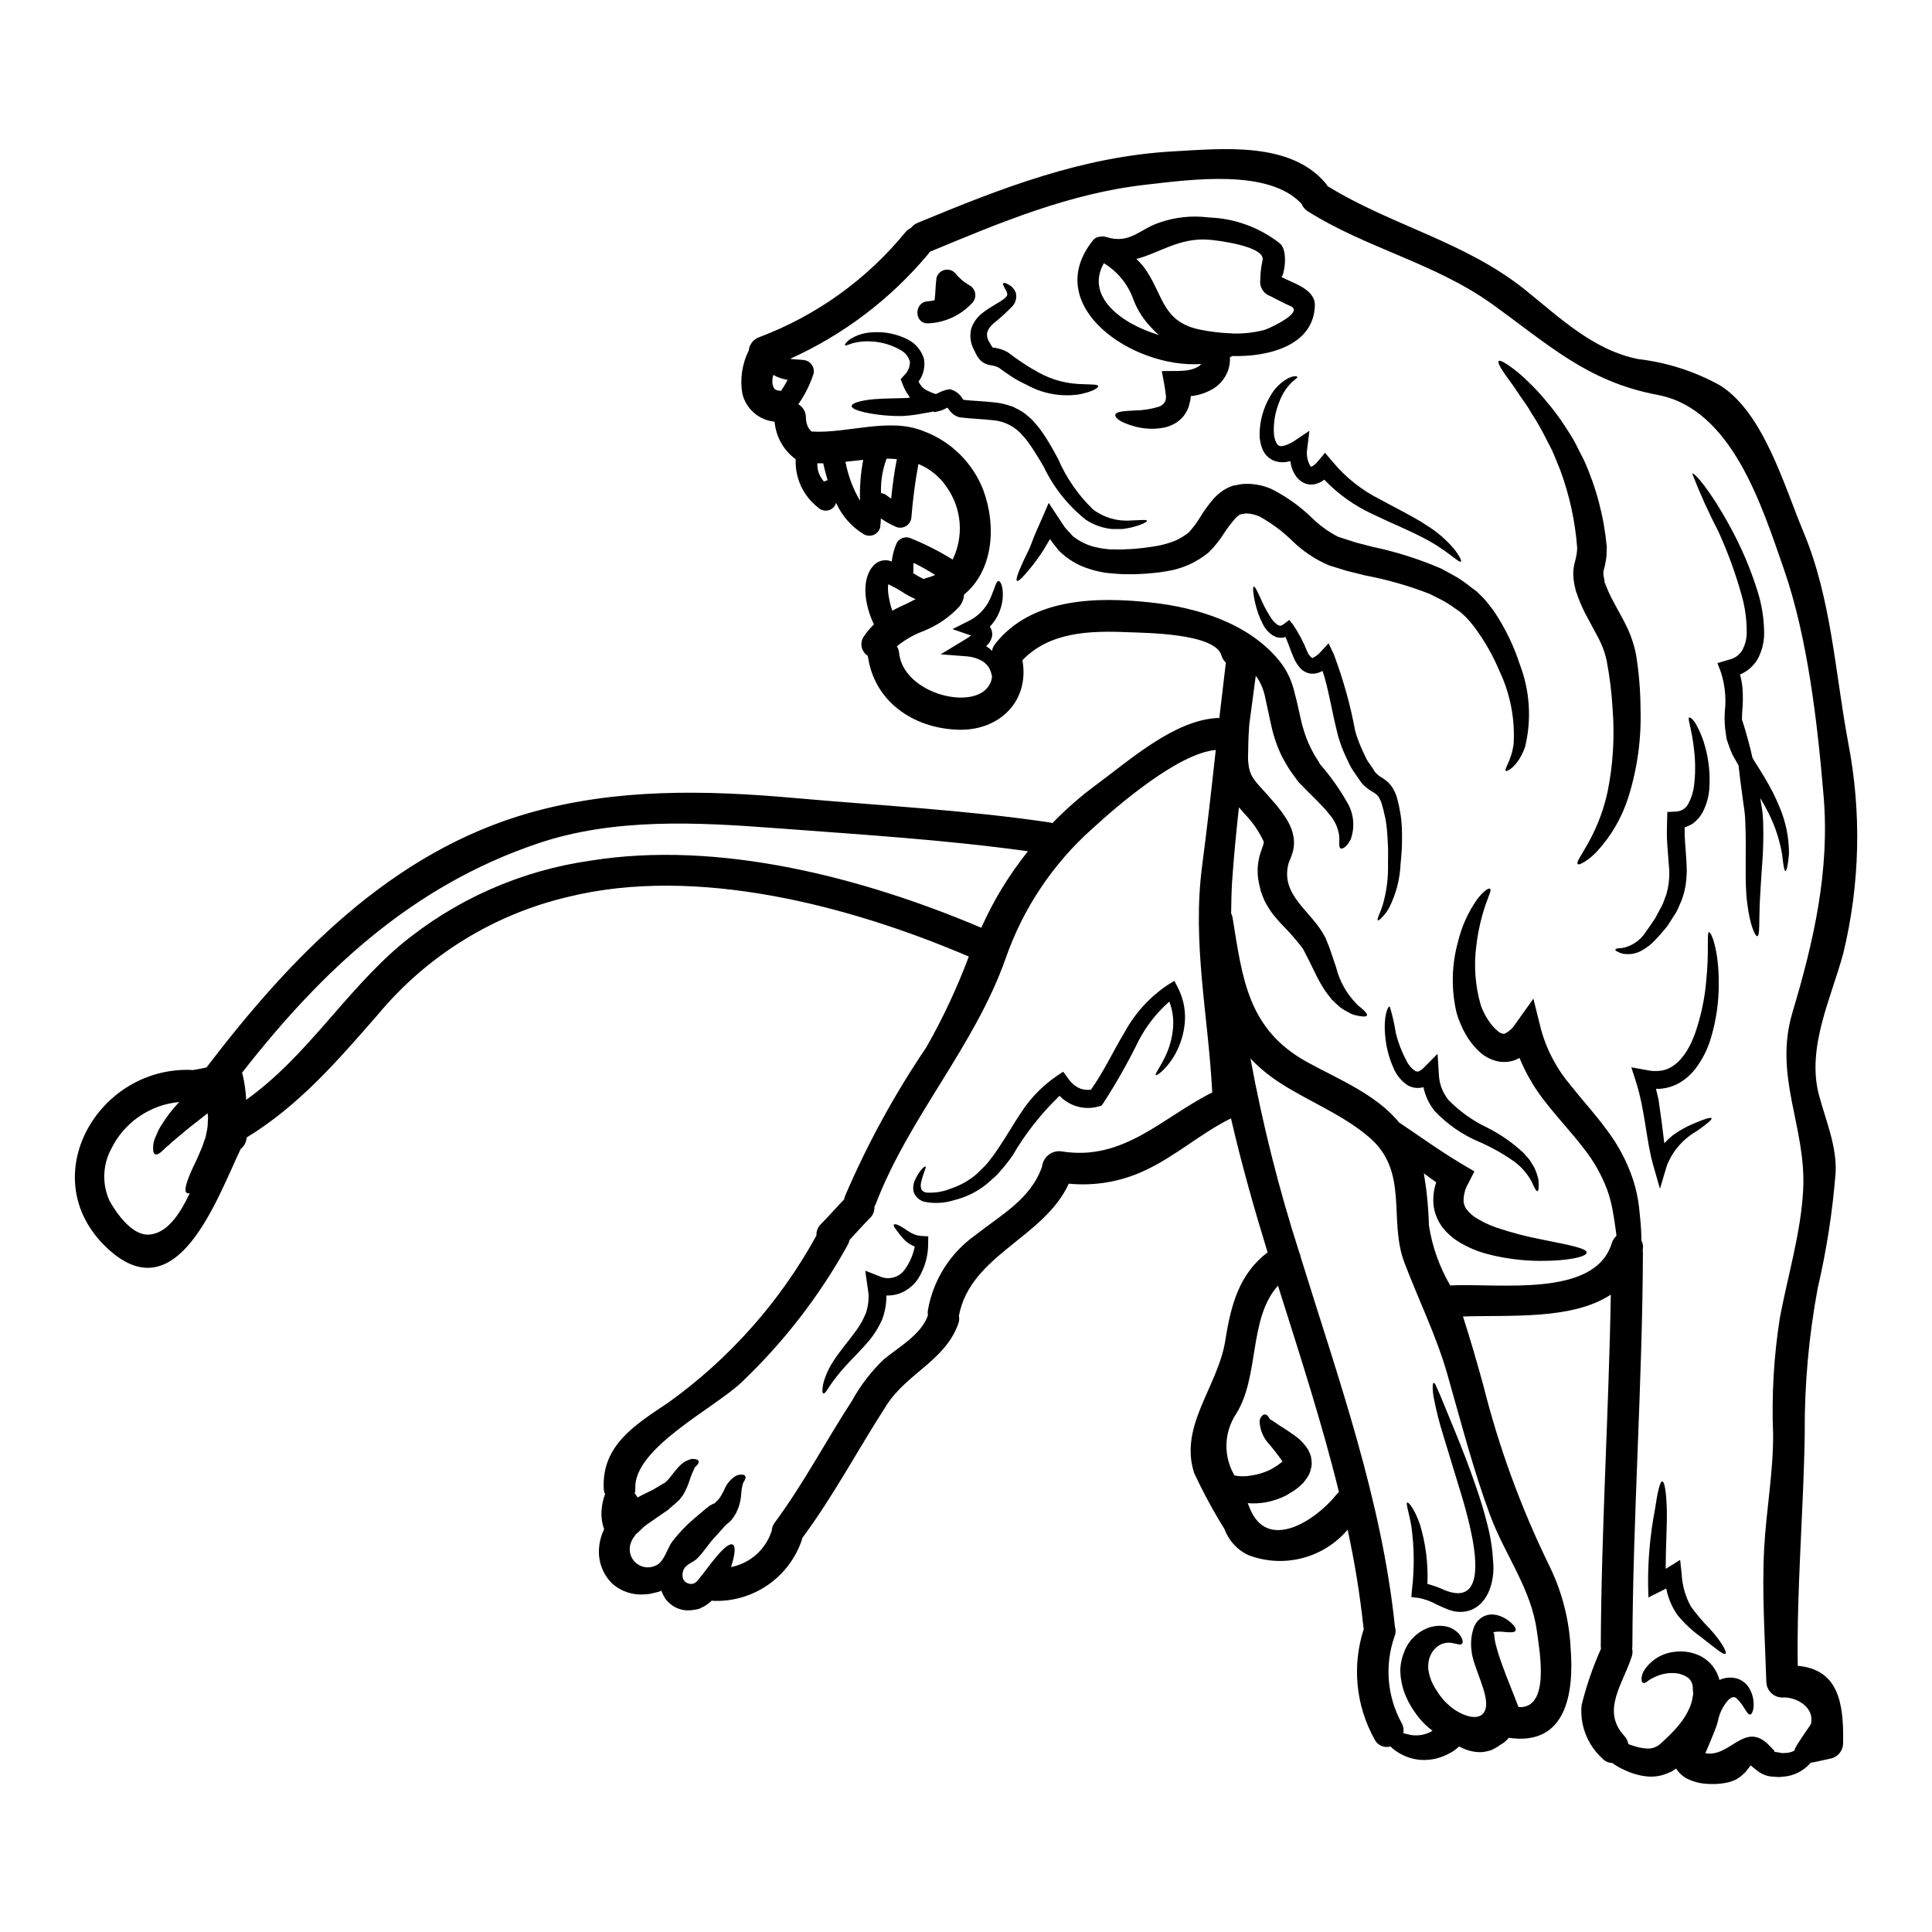 <?xml version="1.0" encoding="UTF-8"?>
<!-- Uploaded to: ICON Repo, www.iconrepo.com, Generator: ICON Repo Mixer Tools -->
<svg fill="#000000" width="800px" height="800px" version="1.1" viewBox="144 144 512 512" xmlns="http://www.w3.org/2000/svg">
 <g>
  <path d="m633.76 340.65c3.617 18.551 3.18 37.668-1.285 56.035-3.242 11.992-9.789 24.996-6.402 37.637 1.789 6.629 4.723 13.449 4.387 20.441-0.816 10.309-2.402 20.547-4.75 30.621-2.379 12.762-3.527 25.719-3.441 38.699-0.309 20.609-2.152 40.742-1.848 61.379 10.539 0.953 12.25 9.367 12.023 20.5l0.004-0.004c0 1.883-1.262 3.535-3.078 4.027-1.508 0.336-3.047 0.668-4.586 1.004-0.293 0.066-0.594 0.105-0.895 0.113-1.871 2.227-4.574 3.582-7.477 3.75l-0.898 0.082-0.586-0.027-1.18-0.082-0.613-0.059-0.141-0.027-0.309-0.055h-0.082l-0.168-0.055-0.641-0.195-0.004-0.004c-0.723-0.27-1.398-0.637-2.016-1.09-0.789-0.613-1.398-1.145-1.848-1.48-0.023 0.023-0.043 0.051-0.055 0.082l-0.98 1.258-0.336 0.418c-0.137 0.141-0.422 0.422-0.641 0.613-0.359 0.352-0.754 0.66-1.18 0.926l-0.336 0.223-0.082 0.055-0.367 0.195-0.082 0.055-0.395 0.168v0.004c-0.438 0.176-0.887 0.324-1.34 0.445-0.746 0.18-1.504 0.312-2.266 0.395-1.441 0.141-2.894 0.133-4.332-0.027-1.309-0.145-2.59-0.484-3.801-1.008-1.457-0.602-2.691-1.637-3.543-2.965-0.395 0.223-0.75 0.504-1.117 0.723v0.004c-0.766 0.371-1.555 0.688-2.363 0.953-1.562 0.449-3.199 0.562-4.809 0.332-1.348-0.184-2.668-0.523-3.938-1.008-0.504-0.191-0.98-0.418-1.426-0.613-0.59-0.281-1.148-0.531-1.68-0.84-0.547-0.305-1.074-0.652-1.574-1.035-1.062-0.02-2.07-0.496-2.754-1.312-3.887-3.57-5.883-8.754-5.398-14.008 1.262-5.133 2.984-10.137 5.144-14.957-0.035-0.184-0.051-0.371-0.055-0.559 0.137-31.121 2.125-62.188 2.656-93.285-10.234 6.738-26.59 5.367-39.176 5.789 1.902 5.902 3.633 11.855 5.281 17.84h0.004c4.16 16.66 10.066 32.84 17.617 48.262 3.324 6.789 5.238 14.18 5.621 21.727 0.98 12.391-1.344 26.062-16.387 23.824v0.004c-0.656 0.824-1.484 1.5-2.434 1.965l-0.223 0.219v0.004c-0.668 0.418-1.359 0.789-2.07 1.121-0.707 0.207-1.426 0.363-2.152 0.473-1.227 0.082-2.457-0.051-3.633-0.395-0.914-0.262-1.797-0.629-2.629-1.09-0.395 0.336-0.754 0.641-1.09 0.895l-0.586 0.395-0.449 0.281-0.422 0.219v-0.004c-2.039 1.164-4.344 1.781-6.691 1.793-1.957 0.008-3.891-0.434-5.648-1.289-1.23-0.57-2.352-1.348-3.328-2.289-1.707 0.484-3.512-0.352-4.25-1.969-4.949-8.906-5.973-19.473-2.82-29.164-0.031-0.141-0.059-0.281-0.086-0.449-0.934-8.691-2.332-17.328-4.195-25.867-3.129 3.684-7.32 6.312-12 7.527-4.676 1.219-9.617 0.961-14.145-0.73-3.016-1.348-5.356-3.859-6.488-6.965-2.965-4.773-5.648-9.723-8.023-14.816-4.113-12.555 6.344-22.957 8.266-35.289 1.48-9.48 3.746-17.59 11.184-23.223-3.606-11.746-6.961-23.574-9.703-35.512-8.137 4-14.902 10.234-23.125 13.953-6.203 2.859-13.055 4.016-19.855 3.352-6.691 14.484-26.031 18.848-29.125 34.984 0.152 0.711 0.094 1.449-0.164 2.125-3.387 9.648-13.508 13.141-18.895 21.418-7.606 11.746-14.121 24.16-22.484 35.426h0.004c-0.016 0.16-0.043 0.32-0.086 0.477-1.637 4.805-4.766 8.961-8.93 11.867-4.164 2.902-9.148 4.398-14.223 4.269-0.242-0.004-0.484-0.023-0.727-0.055-0.383 0.367-0.793 0.703-1.23 1.004-0.32 0.234-0.656 0.441-1.008 0.617l-0.586 0.281-0.137 0.082-0.027 0.027-0.477 0.184h-0.027l-0.141 0.027-0.504 0.109-1.062 0.168v0.004c-1.754 0.25-3.539-0.137-5.031-1.09-0.809-0.531-1.516-1.195-2.098-1.969-0.406-0.668-0.75-1.367-1.035-2.098-0.027 0-0.055 0.027-0.082 0.027l-0.141 0.082-0.082 0.055-0.586 0.195h-0.059l-0.445 0.109-0.926 0.223v0.004c-0.629 0.172-1.277 0.266-1.93 0.281-3.141 0.305-6.269-0.691-8.66-2.754-2.504-2.406-3.824-5.793-3.609-9.258 0.082-1.594 0.453-3.156 1.09-4.613 0.086-0.223 0.195-0.445 0.281-0.641-0.621-1.719-0.84-3.555-0.641-5.371 0.102-1.332 0.402-2.644 0.891-3.887-0.215-0.484-0.336-1.008-0.359-1.535-0.531-11.551 8.469-16.949 17.086-22.734 16.238-11.645 29.664-26.781 39.285-44.293-0.062-1.156 0.387-2.285 1.23-3.078 2.098-2.125 4.055-4.359 6.125-6.516 0.035-0.328 0.117-0.648 0.254-0.953 5.902-13.754 13.102-26.922 21.5-39.316 4.391-7.711 8.16-15.762 11.27-24.07-31.57-13.508-72.172-24.191-106.14-15.828-19.82 4.644-37.574 15.645-50.559 31.32-10.598 12.137-20.828 24.008-34.699 32.469-0.043 1.176-0.605 2.273-1.539 2.988-6.348 13.254-17.059 44.266-35.906 25.836-18.762-18.344-2.07-47.453 22.539-46.75 0.203 0.004 0.41 0.02 0.613 0.055 1.23-0.195 2.465-0.422 3.664-0.699 22.34-29.277 48.992-57.07 85.598-67.473 23.012-6.519 46.555-6.043 70.215-3.938 22.539 2.012 45.129 3.148 67.531 6.461h-0.004c0.285 0.043 0.566 0.109 0.84 0.195 3.582-3.695 7.461-7.09 11.602-10.148 8.973-6.629 20.691-17.113 32.129-17.711 0.164 0 0.336 0.027 0.504 0.027 0.559-4.891 1.145-9.789 1.73-14.68l0.004-0.004c-0.559-0.523-0.969-1.191-1.18-1.93-1.676-5.902-20.219-5.957-24.996-6.152-9.926-0.422-20.609-0.055-27.742 7.438 1.969 10.902-6.234 18.93-17.422 18.398-11.773-0.531-21.895-7.606-23.547-19.574v0.004c-0.852-0.535-1.441-1.398-1.633-2.383s0.035-2.008 0.625-2.82c0.766-1.129 1.648-2.18 2.629-3.129-2.234-4.586-3.66-11.688-0.137-15.574 1.223-1.363 3.172-1.801 4.863-1.094 0.176-1.711 0.629-3.383 1.34-4.949 0.672-1.156 2.043-1.707 3.328-1.344 3.984 1.586 7.824 3.523 11.469 5.789 1.484-3.055 2.121-6.453 1.84-9.836-0.281-3.387-1.469-6.633-3.434-9.402-1.836-2.727-4.438-4.848-7.481-6.094-0.852 4.625-1.469 9.293-1.844 13.98-0.027 1.035-0.59 1.98-1.484 2.5-0.895 0.52-1.996 0.535-2.906 0.043-1.301-0.586-2.543-1.289-3.719-2.098-0.023 0.812-0.086 1.625-0.195 2.434-0.25 0.871-0.887 1.586-1.727 1.93-0.84 0.344-1.793 0.281-2.582-0.168-3.246-1.957-5.812-4.867-7.352-8.332-0.281 0.977-1.055 1.73-2.039 1.984-0.984 0.25-2.027-0.035-2.742-0.754-3.938-3.043-6.148-7.809-5.93-12.777-3.215-2.356-5.254-5.984-5.594-9.957-4.07-0.391-7.465-3.281-8.5-7.242-0.738-3.934-0.156-8.004 1.648-11.578 0.148-1.664 1.27-3.082 2.856-3.606 15.125-5.707 28.473-15.305 38.699-27.824 0.391-0.461 0.879-0.832 1.426-1.09 0.473-0.609 1.102-1.082 1.82-1.371 22.172-9.199 43.59-17.59 67.809-18.934 12.918-0.695 30.785-2.656 40.184 8.363v0.004c0.23 0.254 0.426 0.535 0.586 0.84 17.082 10.512 36.406 14.707 52.371 27.484 9.145 7.356 18.148 16.078 30.059 18.375l0.004-0.004c7.602 0.898 14.957 3.273 21.648 6.992 11.574 7.324 17.031 26.898 22.043 38.785 7.391 17.641 8.367 37.078 11.836 55.703zm-14.738 71.637c5.621-18.762 9.926-37.582 8.246-57.379-1.594-19.043-4.191-41.805-10.457-59.898-5.902-16.926-13.84-42.672-33.555-46.363-18.566-3.496-28.801-13.254-43.762-24.008-15.102-10.879-33.301-14.797-48.91-24.637l0.004-0.004c-0.75-0.457-1.328-1.148-1.648-1.965-8.695-9.445-29.609-6.402-41.246-5.09-20.215 2.266-38.672 10.039-57.297 17.785-0.148 0.246-0.316 0.48-0.5 0.699-9.93 11.848-22.402 21.301-36.496 27.656 1.09 0.219 2.32 0.164 3.356 0.309h0.004c0.906 0.027 1.75 0.465 2.297 1.184 0.551 0.723 0.742 1.656 0.523 2.535-0.941 2.856-2.297 5.559-4.023 8.02 1.246 0.711 2.016 2.035 2.012 3.469-0.004 0.891 0.188 1.77 0.562 2.574 0.25 0.434 0.562 0.832 0.918 1.18 9.508 0.617 20.582-3.856 29.727-0.082 7.246 2.703 12.996 8.367 15.797 15.574 3.609 9.734 2.547 21.477-5.09 27.715h0.004c-0.066 1.133-0.48 2.215-1.184 3.102-2.672 2.902-5.973 5.16-9.645 6.602-2.523 0.945-4.875 2.297-6.965 4 0.32 0.559 0.52 1.176 0.586 1.816 1.23 11.809 23.547 16.328 24.637 6.121l-0.082-0.164c-0.133-0.727-0.379-1.426-0.73-2.07-0.523-0.832-1.258-1.508-2.125-1.969-1.176-0.602-2.457-0.965-3.773-1.062l-6.934-0.531 6.098-3.691h-0.004c0.68-0.395 1.336-0.824 1.969-1.289l-4.922-1.703 4.836-2.434h0.004c2.551-1.441 4.504-3.742 5.512-6.488 0.898-2.066 1.23-3.887 1.875-3.828 0.504 0.055 1.285 1.457 1.09 4.504l-0.004-0.004c-0.16 1.754-0.672 3.457-1.504 5.008-0.539 0.945-1.188 1.828-1.93 2.625 0.055 0.086 0.137 0.141 0.191 0.223 0.469 0.793 0.59 1.742 0.34 2.629-0.254 0.859-0.75 1.625-1.43 2.207 0 0.027-0.027 0.027-0.055 0.059 0.309 0.219 0.641 0.445 0.922 0.668 0.281 0.223 0.422 0.422 0.617 0.613v0.004c0.137-0.707 0.445-1.367 0.895-1.93 9.648-12.203 26.957-12.469 41.273-10.906 12.133 1.316 25.977 5.457 34.113 15.605 1.805 2.289 3.094 4.941 3.777 7.773 0.641 2.289 1.254 5.117 1.785 7.523 0.488 2.234 1.191 4.414 2.098 6.516 0.449 0.98 0.953 1.93 1.453 2.883 0.281 0.477 0.59 0.922 0.871 1.398l0.418 0.672 0.195 0.363 0.109 0.168c0 0.027 0.031 0.027 0.031 0.027v-0.004c2.738 3.152 5.156 6.574 7.211 10.207 1.688 2.926 1.996 6.445 0.844 9.621-1.062 2.125-2.293 2.656-2.684 2.406-0.531-0.312-0.285-1.484-0.34-3.106v-0.004c-0.262-2.223-1.195-4.309-2.684-5.981-1.848-2.406-4.75-4.953-8.082-8.445l-0.055-0.082-0.25-0.309-0.141-0.195-0.281-0.395-0.559-0.754c-0.363-0.504-0.754-1.035-1.117-1.574-0.695-1.117-1.398-2.293-2.039-3.523v-0.004c-1.246-2.574-2.184-5.289-2.801-8.082-0.559-2.574-1.09-5.062-1.621-7.477-0.352-1.859-1.051-3.637-2.07-5.231-0.133-0.191-0.281-0.367-0.445-0.531-0.559 4.25-1.121 8.5-1.707 12.809-0.055 1.008-0.137 2.012-0.191 3.047-0.031 1.43-0.113 2.797-0.113 4.422l-0.004-0.004c-0.039 0.762-0.039 1.527 0 2.293 0.113 0.617 0.113 1.258 0.25 1.848l0.004-0.004c0.223 1.145 0.711 2.223 1.426 3.148 0.754 1.062 1.988 2.32 3.215 3.691 0.617 0.695 1.23 1.426 1.875 2.152 0.34 0.395 0.59 0.641 1.008 1.18l0.867 1.117c0.281 0.34 0.59 0.812 0.926 1.316h-0.004c0.363 0.488 0.688 1.004 0.977 1.539 0.699 1.207 1.191 2.519 1.457 3.887 0.289 1.578 0.176 3.203-0.336 4.723-0.395 1.23-0.812 2.016-0.98 2.602-2.18 8.441 6.18 12.555 9.676 19.379l0.195 0.336 0.027 0.141 0.109 0.25 0.195 0.504 0.422 1.004c0.25 0.672 0.504 1.344 0.723 2.043 0.449 1.344 0.898 2.602 1.285 3.801h0.004c0.875 3.539 2.656 6.789 5.176 9.426 0.371 0.449 0.805 0.848 1.285 1.18 0.395 0.336 0.727 0.641 1.008 0.895 0.531 0.559 0.812 0.98 0.699 1.23-0.109 0.25-0.531 0.363-1.344 0.25h0.004c-0.5-0.043-0.996-0.129-1.484-0.25-0.68-0.129-1.336-0.375-1.93-0.727-0.797-0.402-1.562-0.859-2.293-1.371-0.723-0.641-1.508-1.344-2.316-2.152-0.672-0.895-1.457-1.848-2.125-2.883h-0.004c-0.68-1.086-1.305-2.203-1.875-3.352-0.559-1.121-1.148-2.32-1.734-3.543-0.281-0.586-0.586-1.18-0.922-1.816l-0.504-0.98-0.25-0.477-0.109-0.223c-0.027-0.047-0.055-0.094-0.09-0.137v-0.027c-0.012 0-0.027-0.012-0.027-0.027-1.746-2.305-3.652-4.481-5.703-6.519-0.586-0.668-1.18-1.285-1.789-2.066-0.695-0.844-1.32-1.742-1.875-2.684-0.281-0.504-0.695-1.18-0.84-1.539l-0.504-1.258-0.109-0.309-0.027-0.055-0.141-0.395-0.09-0.23-0.195-0.789c-0.109-0.531-0.281-1.008-0.363-1.574-0.512-2.406-0.434-4.898 0.223-7.269 0.336-1.23 0.754-2.18 0.922-2.754 0.164-0.574 0.168-0.613 0.113-0.949-1.285-2.758-3.035-5.273-5.176-7.441-0.418-0.531-0.895-1.062-1.371-1.594-0.727 6.629-1.371 13.227-1.82 19.797-0.164 2.793-0.219 5.539-0.25 8.305l0.004 0.004c0.199 0.367 0.332 0.766 0.391 1.18 2.602 16.051 4 29.52 19.711 38.199 8.168 4.504 18.348 8.559 24.402 16.023 4.75 3.148 10.371 7.269 16.746 11.07l3.215 1.902-1.703 3.328h0.004c-0.84 1.469-1.238 3.148-1.148 4.84 0.121 0.711 0.41 1.387 0.844 1.969 0.578 0.723 1.254 1.359 2.008 1.898 1.848 1.207 3.84 2.172 5.93 2.883 3.941 1.324 7.965 2.379 12.051 3.148 7.16 1.453 11.773 2.289 11.773 3.441 0 1.062-4.641 2.234-12.359 2.207-4.602-0.027-9.184-0.609-13.645-1.734-2.867-0.723-5.602-1.883-8.109-3.441-1.523-0.965-2.871-2.172-4-3.578-1.273-1.66-2.109-3.609-2.43-5.676-0.262-2.156-0.035-4.348 0.668-6.402-1.145-0.789-2.234-1.594-3.269-2.363h-0.004c0.77 4.566 1.219 9.184 1.344 13.816 0.867 5.602 2.781 10.988 5.648 15.879 13.031-0.641 38.363 3.387 42.812-11.215v0.004c0.23-0.742 0.656-1.406 1.23-1.93-0.031-0.281-0.059-0.531-0.086-0.789-0.223-1.875-0.559-3.887-0.922-5.984v0.004c-0.344-1.914-0.852-3.793-1.512-5.621-1.516-3.973-3.644-7.68-6.316-10.988-2.754-3.637-6.184-7.269-9.508-11.465-3.043-3.719-5.523-7.863-7.352-12.305-0.426 0.23-0.867 0.438-1.316 0.613-1.59 0.547-3.301 0.605-4.926 0.168-1.41-0.375-2.723-1.047-3.856-1.969-1.73-1.492-3.18-3.281-4.277-5.285l-0.641-1.18-0.645-1.48h-0.004c-0.402-0.914-0.742-1.859-1.008-2.824-1.461-6.231-1.324-12.73 0.395-18.895 0.961-3.981 2.66-7.75 5.004-11.109 1.82-2.406 3.106-3.102 3.469-2.879 0.449 0.246-0.309 1.758-1.145 4.137h-0.004c-1.195 3.5-2.019 7.117-2.461 10.793-0.734 5.363-0.332 10.824 1.184 16.023 0.234 0.66 0.512 1.305 0.836 1.93l0.449 0.898 0.699 1.09 0.004-0.004c0.719 1.148 1.629 2.168 2.684 3.019 0.328 0.273 0.723 0.457 1.145 0.531 0.238 0.059 0.492 0.02 0.699-0.109 1.07-0.566 1.965-1.406 2.598-2.438l4.801-6.731 2.043 8.223c1.52 5.469 4.223 10.535 7.914 14.848 3.047 3.859 6.488 7.582 9.504 11.719 3.07 4.035 5.445 8.559 7.019 13.383 0.723 2.285 1.23 4.633 1.512 7.016 0.223 2.07 0.449 4.113 0.559 6.207 0.055 0.926 0.055 1.789 0.082 2.684 0.418 0.793 0.539 1.703 0.34 2.574 0.031 0.234 0.051 0.469 0.055 0.703-0.141 34.809-2.656 69.57-2.797 104.38h-0.004c0 0.141-0.02 0.281-0.055 0.422 0.156 0.691 0.125 1.414-0.082 2.094-2.266 7.246-8.223 14.375-2.016 21.086v-0.004c0.566 0.609 0.945 1.367 1.09 2.184 0.09 0.051 0.184 0.102 0.281 0.141 0.34 0.109 0.672 0.223 1.035 0.336 0.477 0.141 0.953 0.281 1.457 0.422v-0.004c0.746 0.164 1.5 0.266 2.262 0.309 1.344 0.055 2.652-0.449 3.609-1.398 0.336-0.34 0.613-0.531 1.031-0.953l1.316-1.258c0.754-0.789 1.539-1.574 2.211-2.406 1.309-1.512 2.371-3.219 3.148-5.059 0.168-0.406 0.301-0.828 0.395-1.258 0.148-0.344 0.234-0.715 0.25-1.09 0.055-0.34 0.137-0.617 0.191-0.98-0.027-0.531-0.082-1.09-0.109-1.648 0.02-1.031-0.422-2.016-1.203-2.684-0.977-0.703-2.125-1.129-3.324-1.234-2.074-0.191-4.156 0.238-5.984 1.234-0.582 0.262-1.125 0.602-1.621 1.008-0.449 0.309-0.812 0.418-1.062 0.309-0.25-0.109-0.367-0.477-0.395-1.035v-0.004c0.023-0.871 0.305-1.719 0.812-2.43 1.84-2.695 4.777-4.438 8.023-4.758 2.426-0.312 4.887 0.129 7.051 1.262 2.379 1.324 4.106 3.566 4.777 6.207 1.469-0.691 3.141-0.82 4.699-0.363 1.512 0.48 2.754 1.562 3.441 2.992 0.762 1.5 1.062 3.191 0.867 4.863-0.195 1.008-0.477 1.594-0.84 1.648-0.84 0.281-1.594-2.32-3.469-4.109v0.004c-0.277-0.363-0.73-0.547-1.18-0.477-0.418 0.152-0.801 0.391-1.121 0.699-1.387 1.52-2.34 3.383-2.758 5.394-0.121 0.562-0.277 1.113-0.473 1.652-0.191 0.504-0.395 1.008-0.586 1.539-0.395 0.922-0.789 1.902-1.18 2.879-0.367 0.871-0.754 1.789-1.148 2.684 6.461 1.203 10.234-8.246 16.445-2.543 0.895 0.867 1.371 1.426 1.758 1.82l-0.004-0.004c0.059 0.02 0.109 0.059 0.141 0.109 0.082 0.113 0.055 0-0.082 0.281l0.5 0.027c0.395 0.086 0.789 0.113 1.148 0.195l0.559 0.109 0.281-0.055c0.832 0.051 1.664-0.094 2.434-0.414 0.168-0.086 0.336-0.168 0.531-0.281-0.449 0 1.512-2.91 2.91-4.953 0.723-1.09 1.316-1.93 1.344-1.969 1.117-4.531-3.938-7.328-7.609-7.086l-0.004 0.004c-2.305-0.027-4.164-1.887-4.191-4.191-0.367-11.809-1.203-23.742-0.559-35.543 0.559-10.035 2.406-19.938 2.363-30.004-0.426-10.332 0.176-20.684 1.789-30.898 2.098-11.16 5.621-22.707 6.18-34.086 0.797-16.621-7.926-29.871-2.836-46.844zm-72.602 184.12c8.496 0.477 5.562-14.957 4.863-20.16-1.484-11.215-8.531-20.246-12.387-30.699-4.531-12.203-7.746-24.797-11.328-37.328-2.992-10.43-7.633-19.68-11.414-29.695-4.277-11.352 1.371-24.008-9.34-33.164-7.106-6.066-15.715-9.309-23.488-14.316v-0.004c-2.902-1.84-5.566-4.027-7.938-6.516 3.211 17.449 7.547 34.672 12.988 51.562 0.172 0.375 0.297 0.773 0.359 1.18 9.984 32.273 21.449 64.156 24.941 97.871l0.004 0.004c0.27 0.852 0.219 1.777-0.141 2.598-2.633 7.551-1.941 15.863 1.902 22.875 0.465 0.812 0.625 1.766 0.449 2.684 0.082 0.027 0.137 0.027 0.223 0.055 0.473 0.195 1.031 0.223 1.574 0.395 2.055 0.395 4.18 0.004 5.961-1.09-0.059-0.027-0.113-0.082-0.168-0.109-1.094-0.824-2.098-1.762-2.992-2.797l-1.008-1.23c-0.336-0.449-0.727-1.062-1.09-1.594-0.68-1.039-1.27-2.133-1.766-3.273-0.988-2.266-1.512-4.711-1.535-7.184 0.055-1.238 0.27-2.461 0.645-3.637 0.195-0.559 0.422-1.117 0.613-1.648 0.34-0.668 0.34-0.695 0.727-1.371 1.145-1.832 2.812-3.281 4.785-4.164 1.609-0.73 3.398-0.965 5.141-0.676 1.277 0.23 2.453 0.836 3.387 1.738 1.398 1.48 1.398 2.652 1.008 2.934-0.449 0.395-1.375-0.055-2.629-0.246v-0.004c-1.492-0.258-3.019 0.184-4.141 1.199-0.711 0.602-1.258 1.371-1.594 2.238-0.137 0.297-0.25 0.605-0.336 0.922-0.027 0.281-0.082 0.559-0.137 0.84-0.078 0.574-0.098 1.152-0.059 1.73 0.195 1.414 0.621 2.785 1.258 4.059 0.371 0.719 0.793 1.41 1.262 2.066 0.203 0.355 0.438 0.691 0.695 1.008l1.008 1.258c0.336 0.336 1.035 1.035 1.648 1.535 2.824 2.363 8.266 4.59 9.34 0.504 0.98-3.746-3.469-11.242-3.746-15.352v0.004c-0.289-2.113-0.059-4.262 0.672-6.262 0.52-1.305 1.535-2.352 2.824-2.91 0.57-0.23 1.176-0.363 1.789-0.395 0.477 0.027 0.949 0.086 1.371 0.141v0.004c1.203 0.293 2.328 0.848 3.297 1.621 1.457 1.145 1.969 2.098 1.707 2.543-0.281 0.531-1.344 0.477-2.91 0.34l0.004-0.004c-0.824-0.109-1.66-0.117-2.488-0.027-0.137 0.059-0.277 0.105-0.422 0.137-0.027 0.113-0.141 0.141-0.055 0.195 0.086 0.055 0.25 0 0.223 0.223l0.004 0.004c0.047 1.129 0.234 2.246 0.559 3.328 0.363 1.457 0.922 3.078 1.535 4.836 1.223 3.414 2.789 7.106 4.344 11.227zm-48.281-56.285c0.203-0.262 0.438-0.496 0.699-0.699-4.531-18.426-10.43-36.547-16.16-54.711-7.871 8.754-4.809 23.934-11.102 34.004l-0.004-0.004c-1.594 2.406-2.477 5.211-2.551 8.094-0.074 2.883 0.664 5.731 2.133 8.211 1.414 0.281 2.863 0.289 4.281 0.027 1.102-0.152 2.188-0.402 3.242-0.754 0.586-0.195 0.977-0.395 1.426-0.559l0.926-0.449 0.027-0.027 0.082-0.055 0.195-0.109 0.395-0.25v-0.004c0.488-0.27 0.957-0.582 1.398-0.926l0.531-0.418c0.051-0.086 0.117-0.164 0.195-0.223-1.148-1.664-2.391-3.262-3.719-4.785-1.379-1.559-2.195-3.539-2.32-5.617-0.047-0.586 0.168-1.164 0.586-1.574 0.176-0.285 0.488-0.453 0.82-0.449 0.332 0.008 0.637 0.188 0.805 0.477 0.25 0.223 0.449 0.898 0.867 0.98 0.531 0.25 1.594 1.145 3.148 2.07 0.789 0.504 1.703 1.09 2.711 1.816v-0.004c1.328 0.879 2.492 1.988 3.438 3.273 0.352 0.473 0.645 0.988 0.867 1.535 0.109 0.312 0.25 0.617 0.336 0.926 0.086 0.379 0.141 0.762 0.168 1.145 0.117 0.781 0.051 1.574-0.199 2.324-0.148 0.715-0.43 1.398-0.832 2.012-0.336 0.531-0.727 1.035-1.117 1.539l-1.145 1.062h-0.004c-0.723 0.637-1.512 1.188-2.359 1.648l-0.586 0.367-0.281 0.164-0.141 0.113-0.309 0.137-1.035 0.477c-0.895 0.375-1.812 0.684-2.754 0.922-1.633 0.43-3.32 0.625-5.008 0.586-0.363 0-0.754-0.055-1.145-0.082 0.195 0.422 0.363 0.84 0.531 1.285 4.644 11.754 17.453 3.367 22.961-3.496zm-14.148-8.465c0-0.027 0.082-0.082-0.059-0.25 0-0.027-0.027-0.055-0.027-0.082h-0.027c0.086 0.082 0.055 0.168 0.055 0.25s0 0.055 0.059 0.082zm-21.406-158.29c1.344-10.207 2.488-20.418 3.606-30.621-9.926 0.871-25.891 14.598-32.742 20.887h-0.004c-10.414 9.285-18.297 21.07-22.898 34.246-8.266 23.488-25.617 42.055-34.48 65.238-0.094 0.23-0.207 0.453-0.332 0.668 0.066 1.145-0.375 2.258-1.207 3.047-1.875 1.875-3.606 3.832-5.394 5.762-0.09 0.461-0.25 0.906-0.477 1.316-7.488 13.531-17.004 25.836-28.215 36.488-7.297 6.879-28.551 17.422-28.074 28.02v0.004c0.023 0.461-0.035 0.926-0.164 1.367 0.289 0.324 0.539 0.684 0.75 1.062 1.574-0.871 2.754-1.402 4.027-2.016 0.754-0.449 1.512-0.895 2.238-1.344l0.531-0.309 0.25-0.141 0.004 0.004c0.016-0.016 0.039-0.016 0.055 0 0.137-0.137 0.336-0.281 0.504-0.418 1.594-1.539 3.102-4.387 5.254-5.453v0.004c0.48-0.227 0.977-0.414 1.484-0.566 0.309 0.004 0.613 0.023 0.922 0.062 0.504 0.109 0.84 0.281 0.926 0.531 0.086 0.25-0.027 0.586-0.367 1.004-0.164 0.195-0.395 0.395-0.641 0.645-0.109 0.25-0.223 0.531-0.336 0.754-0.371 0.766-0.688 1.555-0.953 2.363-0.434 1.445-1.031 2.836-1.785 4.141-0.34 0.418-0.645 0.867-0.98 1.285l-0.141 0.164-0.336 0.309-0.25 0.195-0.445 0.422-1.969 1.703c-1.574 1.117-3.543 2.406-4.891 3.387h-0.004c-0.754 0.484-1.457 1.047-2.098 1.68l-0.922 0.895-0.504 0.422v-0.004c-0.059 0.105-0.125 0.211-0.195 0.309-0.496 0.582-0.883 1.246-1.145 1.965-0.727 1.906-0.172 4.059 1.379 5.379s3.766 1.516 5.527 0.496c1.93-1.004 2.82-4.531 4.055-6.207 1.707-2.203 3.637-4.227 5.758-6.039 0.699-0.59 1.344-1.148 2.016-1.707 0.309-0.281 0.641-0.531 0.949-0.812 0.309-0.281 0.926-0.723 1.371-1.035h-0.004c0.191-0.117 0.387-0.219 0.594-0.305 0.191-0.109 0.363-0.223 0.309-0.164 0 0 0.082 0.164 0.395-0.223l0.586-0.586 0.086-0.113c0.027 0 0.027 0 0.055-0.027l-0.004-0.004c0.105-0.129 0.219-0.25 0.336-0.363 0.613-0.91 1.141-1.875 1.574-2.883 0.531-1.109 1.328-2.07 2.324-2.793 0.582-0.473 1.316-0.711 2.066-0.672 0.359-0.031 0.715 0.117 0.949 0.391 0.137 0.223 0.082 0.562-0.113 1.008-0.117 0.246-0.258 0.48-0.418 0.703-0.109 0.238-0.184 0.492-0.223 0.754-0.16 0.645-0.266 1.305-0.309 1.969-0.059 1.375-0.324 2.731-0.785 4.027-0.195 0.449-0.395 0.867-0.586 1.316-0.223 0.363-0.477 0.754-0.699 1.117l-0.004-0.004c-0.32 0.516-0.719 0.977-1.18 1.371-0.34 0.281-0.672 0.559-1.035 0.871-0.141 0.184-0.289 0.359-0.449 0.527-0.281 0.312-0.559 0.645-0.84 0.953-0.559 0.613-1.145 1.285-1.762 1.93-1.508 1.68-2.82 3.832-4.418 5.367-0.922 0.871-2.793 1.484-3.387 2.602-0.75 1.426-0.668 3.324 1.062 3.938 2.016 0.641 2.711-1.148 3.832-2.434 0.922-1.008 6.262-8.949 8.055-7.832 0.668 0.422 0.613 2.519-0.531 5.926h0.004c5-0.98 9.09-4.566 10.711-9.395 0.027-0.082 0.055-0.137 0.082-0.219v-0.004c0.035-0.781 0.312-1.535 0.785-2.156 7.633-10.289 13.504-21.586 20.469-32.273 2.246-4.102 5.113-7.828 8.504-11.047 3.973-3.269 9.816-6.461 11.633-11.605h-0.004c-0.07-0.465-0.07-0.934 0-1.398 1.402-8.016 5.918-15.148 12.555-19.852 6.797-5.367 14.738-9.566 17.711-18.23l0.004-0.004c0.137-1.227 0.773-2.344 1.754-3.094s2.227-1.066 3.449-0.875c16.387 2.629 26.508-8.918 39.875-15.629-1.027-20.293-5.391-39.641-2.664-60.137zm-53.215 6.316c2.129-3.512 4.481-6.883 7.043-10.09-22.117-3.078-44.625-4.449-66.855-6.125-20.805-1.574-42.949-2.754-63.027 4.055-33.391 11.27-57.27 33.723-78.41 60.793v-0.004c0.07 0.137 0.125 0.273 0.172 0.418 0.52 2.215 0.836 4.469 0.945 6.738 16.051-11.461 25.922-28.34 40.965-41.105l0.004 0.004c14.371-11.945 31.777-19.66 50.277-22.285 34.031-5.484 72.172 4.473 103.57 17.781 1.562-3.496 3.332-6.894 5.305-10.18zm-19.84-82.516c0.789-0.191 1.559-0.453 2.297-0.789-1.844-1.172-3.75-2.246-5.707-3.215-0.074 0.707-0.094 1.414-0.055 2.125 0 0.199-0.027 0.395-0.086 0.586 0.895 0.594 1.828 1.121 2.797 1.574 0.242-0.113 0.496-0.207 0.754-0.281zm-2.879 5.613c-0.992-0.43-1.953-0.922-2.879-1.477-1.395-0.938-2.863-1.762-4.391-2.465-0.035 0.25-0.055 0.504-0.055 0.754-0.02 0.988 0.074 1.973 0.277 2.938 0.207 1.129 0.496 2.242 0.867 3.328 0.672-0.367 1.316-0.727 2.043-1.062 1.453-0.641 2.824-1.309 4.137-2.016zm-6.488-26.648c0.367-3.523 0.812-6.992 1.512-10.457-0.895-0.086-1.789-0.113-2.711-0.141-1.098 2.918-1.602 6.027-1.484 9.145 0.598 0.062 1.164 0.309 1.621 0.699 0.34 0.285 0.703 0.508 1.062 0.762zm-7.406-10.266-4.699 0.504v0.004c0.676 3.637 1.98 7.129 3.856 10.32-0.113-3.625 0.168-7.254 0.844-10.82zm-10.375 5.762v0.004c0.289-0.18 0.613-0.301 0.949-0.363-0.445-1.484-0.84-2.996-1.18-4.504l-0.004 0.004c-0.512 0.027-1.023 0.027-1.539 0-0.086 1.793 0.551 3.547 1.773 4.867zm-11.383-24.051c0.617-0.949 1.203-1.902 1.734-2.91v0.008c-1.336-0.203-2.625-0.648-3.801-1.316-0.238 0.789-0.305 1.621-0.199 2.438 0.309 1.375 0.703 1.68 2.266 1.793zm-151.98 194.83c0.027-0.723 0.055-1.426 0.113-2.152v0.008c-0.012-0.414-0.051-0.824-0.113-1.23-3.188 2.488-5.957 4.641-8.027 6.461-0.418 0.363-0.812 0.668-1.18 0.977-0.371 0.309-0.613 0.559-0.895 0.84v-0.004c-0.594 0.434-1.148 0.922-1.652 1.457-0.949 0.949-1.676 1.344-2.152 1.145-0.477-0.195-0.613-1.062-0.504-2.363v0.004c0.078-0.836 0.309-1.652 0.672-2.406 0.195-0.473 0.422-1.004 0.672-1.535s0.559-0.98 0.867-1.512c1.348-2.164 2.914-4.188 4.668-6.043-7.832 0.719-14.707 5.504-18.105 12.598-2.223 4.262-2.336 9.316-0.309 13.672 1.816 3.215 5.812 8.973 10.207 8.863 4.777-0.141 8.266-5.117 11.02-11.02-0.258 0.125-0.559 0.113-0.809-0.027-0.953-0.613 0.191-3.801 2.363-8.266 0.562-1.121 1.008-2.32 1.574-3.582 0.281-0.613 0.449-1.258 0.672-1.902 0.285-0.621 0.473-1.285 0.559-1.965 0.176-0.664 0.293-1.34 0.359-2.019z"/>
  <path d="m615.64 357.98c1.645 3.914 2.481 8.117 2.461 12.359-0.25 2.938-0.641 4.504-0.949 4.504-0.309 0-0.559-1.621-0.871-4.387v-0.004c-0.652-3.863-1.887-7.606-3.66-11.102-0.617-1.227-1.344-2.516-2.152-3.856 0.164 0.98 0.336 1.969 0.504 2.965v-0.004c0.152 1.094 0.246 2.195 0.281 3.301 0.129 3.992 0.023 7.988-0.312 11.969-0.25 3.637-0.445 6.793-0.586 9.504-0.223 5.231 0.055 8.809-0.668 8.867-0.559 0.055-1.969-2.996-2.656-8.754-0.754-5.594-0.168-13.312-0.504-21.363h-0.004c-0.016-0.953-0.078-1.906-0.195-2.852-0.137-1.004-0.281-2.012-0.418-2.965-0.281-1.969-0.504-3.856-0.754-5.648-0.141-1.281-0.281-2.488-0.422-3.66-0.559-0.953-1.09-1.969-1.648-2.91-0.395-0.875-0.742-1.77-1.035-2.684l-0.477-1.398-0.219-1.484h-0.004c-0.309-1.949-0.391-3.93-0.25-5.902 0.391-3.496 0.027-7.031-1.062-10.375l-0.898-2.363 2.629-0.789 0.699-0.195h0.004c1.352-0.359 2.516-1.23 3.242-2.43 0.73-1.363 1.137-2.875 1.18-4.422 0.055-3.391-0.391-6.773-1.312-10.035-1.605-5.797-3.664-11.453-6.152-16.926-2.606-5.004-4.93-10.148-6.965-15.41 0.531-0.449 4.894 4.613 9.957 13.926 3.023 5.488 5.488 11.27 7.356 17.25 1.164 3.695 1.75 7.543 1.734 11.418-0.043 2.297-0.641 4.551-1.734 6.57-1.074 1.824-2.715 3.246-4.668 4.055 0.383 1.312 0.613 2.664 0.695 4.027 0.121 1.977 0.082 3.957-0.109 5.926-0.055 0.695-0.055 1.371-0.055 2.012 0.5 1.457 1.09 3.387 1.703 5.734 0.363 1.316 0.727 2.754 1.062 4.328 0.281 0.477 0.504 0.949 0.84 1.426 0.867 1.371 1.703 2.684 2.488 4.027h-0.004c1.504 2.481 2.809 5.07 3.91 7.75z"/>
  <path d="m597.15 575.68c3.215 3.543 4.586 6.234 4.137 6.57-0.531 0.422-2.652-1.426-6.297-4.25v-0.004c-2.371-1.684-4.516-3.668-6.375-5.902-1.512-2.133-2.551-4.562-3.047-7.129-0.449 0.219-0.789 0.418-1.148 0.586l-3.578 1.785-0.082-3.606v0.004c-0.043-6.504 0.547-12.992 1.758-19.379 0.727-4.781 1.344-7.773 1.988-7.773 0.645 0 1.117 3.019 1.227 7.91 0.059 4.141-0.309 9.445-0.309 15.242l0.223-0.109 3.609-2.238 0.395 3.691 0.004-0.004c0.137 3.031 0.969 5.984 2.43 8.641 1.531 2.121 3.223 4.113 5.066 5.965z"/>
  <path d="m596.88 391.04c0.613-0.223 2.629 4.863 2.602 13.281 0.062 4.996-0.637 9.977-2.07 14.766-0.879 2.988-2.301 5.789-4.195 8.266-1.105 1.398-2.453 2.59-3.973 3.519-1.645 0.969-3.492 1.543-5.398 1.68-0.336 0.031-0.668-0.027-1.004-0.027 0.246 1.008 0.5 1.988 0.695 2.938 0.281 2.043 0.559 4.055 0.84 5.988 0.25 1.875 0.449 3.688 0.672 5.453v0.082l0.004-0.004c0.688-0.758 1.438-1.461 2.234-2.102 1.648-1.207 3.434-2.219 5.312-3.016 3.019-1.316 4.781-1.848 4.981-1.508 0.195 0.34-1.258 1.535-3.891 3.383l0.004-0.004c-3.609 2.047-6.41 5.262-7.945 9.117l-1.84 6.191-1.82-6.371c-1.848-6.519-2.125-14.488-4.559-22.066l-1.203-3.746 3.973 0.699c1.043 0.25 2.117 0.332 3.188 0.25 4.981-0.223 8.137-5.422 9.785-10.125v0.004c1.504-4.379 2.469-8.926 2.879-13.535 0.84-7.996 0.117-12.918 0.73-13.113z"/>
  <path d="m595.98 342.27c0.891 3.379 1.238 6.883 1.031 10.371-0.109 2.281-0.711 4.516-1.758 6.547-0.664 1.246-1.605 2.324-2.758 3.148-0.656 0.367-1.336 0.688-2.043 0.953-0.031 1.312 0.008 2.625 0.113 3.934 0.141 2.461 0.422 5.004 0.449 7.606h-0.004c-0.023 1.316-0.137 2.633-0.332 3.938-0.219 1.254-0.547 2.488-0.98 3.688-0.504 1.121-0.922 2.238-1.453 3.246-0.617 0.949-1.203 1.844-1.762 2.754l-0.418 0.668c-0.113 0.141-0.086 0.141-0.281 0.395l-0.223 0.281c-0.309 0.363-0.617 0.723-0.898 1.062-0.641 0.723-1.199 1.426-1.848 2.066h0.004c-1.121 1.25-2.453 2.293-3.938 3.078-1.176 0.629-2.504 0.918-3.836 0.84-0.812-0.008-1.609-0.219-2.316-0.617-0.504-0.223-0.699-0.422-0.645-0.586 0.055-0.164 0.34-0.281 0.844-0.34l-0.004 0.004c0.668-0.02 1.328-0.121 1.969-0.309 2.25-0.695 4.164-2.199 5.371-4.223 0.504-0.613 0.949-1.371 1.48-2.094 0.25-0.367 0.504-0.754 0.789-1.18l0.195-0.281 0.113-0.223 0.309-0.613c0.445-0.84 0.895-1.676 1.371-2.543 0.418-0.898 0.668-1.848 1.062-2.754l-0.004-0.004c0.289-0.969 0.504-1.961 0.641-2.965 0.117-1.059 0.172-2.121 0.168-3.188-0.168-2.363-0.367-4.863-0.559-7.379-0.168-2.098-0.055-4.25-0.027-6.297l0.055-2.07 2.207-0.109 0.004-0.004c1.414-0.02 2.703-0.816 3.356-2.07 0.793-1.473 1.305-3.086 1.508-4.75 0.387-3.109 0.398-6.254 0.027-9.367-0.531-5.43-1.785-8.391-1.344-8.754 0.25-0.082 0.98 0.336 1.848 1.82 1.121 1.98 1.969 4.109 2.516 6.32z"/>
  <path d="m578.75 331.67c0.273 8.082-0.844 16.152-3.301 23.855-1.699 5.258-4.519 10.082-8.266 14.148-1.016 1.09-2.172 2.039-3.438 2.82-0.895 0.531-1.426 0.699-1.621 0.504-0.922-0.922 5.148-6.691 7.871-19.016v0.004c1.477-7.25 1.938-14.668 1.367-22.043-0.246-4.348-0.781-8.672-1.594-12.945-0.449-2.023-1.164-3.981-2.125-5.816-1.145-2.152-2.32-4.328-3.496-6.516-0.711-1.391-1.348-2.816-1.898-4.277l-0.34-0.98-0.191-0.477-0.027-0.137-0.027-0.055-0.141-0.477-0.055-0.309h-0.004c-0.219-0.816-0.367-1.648-0.449-2.492-0.125-1.004-0.117-2.019 0.027-3.019 0.168-1.09 0.422-1.848 0.531-2.363v0.004c0.234-0.945 0.367-1.906 0.395-2.879-0.523-7.035-2.031-13.961-4.477-20.582-0.613-1.512-1.199-2.965-1.789-4.394-0.59-1.43-1.371-2.684-1.969-3.969v0.004c-1.203-2.391-2.539-4.715-4-6.961-1.18-2.152-2.602-3.832-3.637-5.484-1.035-1.648-2.121-2.965-2.906-4.109-1.621-2.293-2.363-3.691-2.016-4.027 0.348-0.336 1.734 0.445 3.973 2.125h0.004c1.363 1.035 2.652 2.164 3.856 3.383 1.703 1.613 3.301 3.332 4.781 5.148 1.859 2.176 3.57 4.473 5.117 6.875 0.812 1.344 1.762 2.656 2.519 4.141 0.754 1.484 1.535 3.047 2.363 4.641 3.25 7.227 5.281 14.941 6.012 22.828l0.027 0.141-0.027 0.137c-0.027 0.789-0.027 1.574-0.082 2.363v0.004c-0.098 0.844-0.238 1.684-0.422 2.512-0.449 1.762-0.449 1.574-0.336 2.602h0.004c0.074 0.52 0.176 1.035 0.305 1.539l-0.113 0.055 0.223 0.477 0.395 0.98 0.395 0.977 0.367 0.789c0.281 0.531 0.445 1.008 0.789 1.574 1.062 2.07 2.363 4.277 3.543 6.629h-0.004c1.234 2.461 2.137 5.074 2.684 7.773 0.77 4.727 1.172 9.508 1.203 14.297z"/>
  <path d="m551.71 456.68c0.141 1.93 0.031 2.938-0.281 2.992-0.312 0.055-0.84-0.926-1.48-2.434h0.004c-1.086-2.051-2.606-3.844-4.449-5.258-2.918-2.078-6.039-3.852-9.32-5.297-4.535-1.875-8.625-4.695-11.992-8.266-1.473-1.836-2.488-3.992-2.965-6.297-1.367 0.379-2.832 0.219-4.086-0.449-1.77-1.148-3.137-2.82-3.91-4.781-1.195-2.703-1.922-5.586-2.152-8.531-0.477-4.836 0.668-7.828 1.227-7.606 0.711 2.336 1.254 4.719 1.621 7.133 0.637 2.512 1.574 4.934 2.801 7.215 0.523 1.129 1.355 2.082 2.402 2.758 0.289 0.145 0.625 0.152 0.922 0.027 0.516-0.262 0.98-0.609 1.371-1.035l3.543-3.578 0.336 5.199h-0.004c0.059 2.555 0.953 5.016 2.543 7.016 2.992 3.059 6.508 5.559 10.375 7.387 3.492 1.762 6.715 4.016 9.566 6.691 0.559 0.668 1.145 1.227 1.621 1.875 0.418 0.668 0.812 1.316 1.18 1.93v-0.004c0.504 1.059 0.883 2.168 1.129 3.312z"/>
  <path d="m546.74 320.01c2.695 6.992 3.195 14.641 1.422 21.922-1.848 5.258-4.949 6.691-5.117 6.348-0.504-0.477 1.453-2.516 2.07-7.047l0.004 0.004c0.41-6.637-0.859-13.27-3.695-19.285-1.758-4.219-4.031-8.199-6.766-11.855-0.676-0.895-1.402-1.742-2.18-2.547l-1.457-1.344-0.055-0.055-0.195-0.113-0.395-0.281-0.789-0.531c-1.02-0.762-2.098-1.453-3.215-2.066-1.18-0.59-2.363-1.203-3.543-1.789-5.504-2.141-11.195-3.769-17.004-4.867-1.621-0.395-3.269-0.812-4.949-1.23-1.539-0.477-3.106-0.949-4.699-1.453h0.004c-3.586-1.527-6.859-3.707-9.648-6.43-2.609-2.555-5.555-4.746-8.75-6.516-1.105-0.48-2.293-0.758-3.5-0.816l-1.453 0.223-0.055 0.027c-0.055 0.031-0.113 0-0.195 0.059v0.004c-0.434 0.273-0.832 0.602-1.18 0.977-1.117 1.266-2.137 2.609-3.051 4.027-1.148 1.816-2.5 3.496-4.027 5.004-3.246 2.695-7.176 4.438-11.352 5.035-1.875 0.336-3.637 0.477-5.367 0.613-0.812 0.027-1.621 0.082-2.434 0.141-1.09 0.027-1.762 0-2.656 0-1.621 0.027-3.356-0.195-4.981-0.312v0.004c-1.645-0.207-3.262-0.57-4.836-1.09-3.062-0.93-5.848-2.602-8.109-4.867-0.812-1.062-1.648-2.039-2.32-3.047-0.613 1.062-1.227 2.07-1.785 2.992h-0.004c-1.043 1.617-2.172 3.176-3.383 4.668-1.969 2.438-3.215 3.637-3.578 3.414-0.363-0.223 0.137-1.875 1.453-4.723 0.586-1.43 1.621-3.106 2.363-5.176 0.738-2.07 1.789-4.305 2.883-6.82l1.703-3.938 2.516 3.828c0.559 0.84 1.121 1.707 1.734 2.602 0.641 0.812 1.426 1.512 2.125 2.363h-0.004c1.77 1.422 3.832 2.422 6.039 2.938 1.254 0.289 2.523 0.484 3.805 0.586 1.426-0.027 2.793 0.109 4.305-0.027 0.695-0.027 1.426-0.055 2.152-0.113l2.406-0.25c1.535-0.191 3.148-0.395 4.613-0.723l0.004-0.004c1.438-0.309 2.84-0.758 4.191-1.344 0.648-0.305 1.277-0.66 1.871-1.062 0.25-0.168 0.672-0.422 0.816-0.531l0.527-0.422c0.113-0.109 0.141-0.164 0.223-0.25 1.035-1.148 1.961-2.394 2.758-3.719 1.086-1.805 2.328-3.508 3.715-5.09 0.941-1.039 2.047-1.918 3.273-2.598 0.363-0.188 0.738-0.355 1.117-0.504l0.309-0.113 0.137-0.055h0.086v-0.027c0.055 0 0.195-0.055 0.418-0.109h0.059l0.363-0.055 1.426-0.285v-0.004c2.75-0.273 5.523 0.168 8.051 1.289 3.992 2.023 7.652 4.644 10.852 7.773 2.012 1.961 4.309 3.606 6.809 4.883 1.574 0.504 3.148 1.008 4.672 1.512 1.48 0.395 2.938 0.754 4.418 1.145l-0.004 0.004c6.246 1.309 12.344 3.238 18.203 5.762 1.426 0.727 2.797 1.539 4.168 2.289 1.312 0.805 2.566 1.695 3.754 2.672l0.922 0.672 0.449 0.336 0.223 0.168 0.055 0.055 0.223 0.195 0.082 0.109 1.426 1.426v0.004c1.02 1.148 1.973 2.352 2.856 3.609 2.844 4.273 5.094 8.918 6.68 13.805z"/>
  <path d="m539.69 557.78c0.559 5.227-1.43 12.555-7.746 13.34-1.387 0.152-2.793-0.039-4.086-0.562-1.18-0.418-2.125-0.895-3.047-1.312-1.484-0.824-3.09-1.418-4.754-1.762l-2.039-0.25 0.164-1.902c0.664-5.559 0.621-11.176-0.137-16.723-0.645-3.891-1.594-6.297-1.09-6.43 0.309-0.113 1.902 1.648 3.352 5.84h0.004c1.531 5.102 2.195 10.422 1.965 15.746 1.484 0.387 2.934 0.902 4.332 1.539 11.27 4.754 8.387-10.32 6.934-16.723-0.699-3.047-1.512-5.984-2.363-8.777-1.707-5.648-3.269-10.711-4.559-14.957l0.004-0.004c-1.086-3.394-1.973-6.848-2.656-10.348-0.449-2.516-0.309-4-0.027-4.027 0.363-0.055 0.812 1.23 1.82 3.523 0.949 2.32 2.316 5.621 3.996 9.734 1.676 4.113 3.664 9.117 5.566 14.766 0.98 2.82 1.902 5.812 2.711 9h-0.004c0.918 3.359 1.473 6.809 1.66 10.289z"/>
  <path d="m529.45 289.61c1.43 1.848 1.934 3.047 1.707 3.215-0.586 0.477-3.773-3.269-10.766-6.691-3.441-1.789-7.805-3.543-12.672-5.902h0.004c-4.797-2.203-9.133-5.297-12.777-9.117-0.496 0.379-1.039 0.688-1.621 0.922-0.996 0.418-2.106 0.488-3.148 0.195-0.98-0.32-1.848-0.922-2.492-1.73-0.926-1.195-1.512-2.613-1.703-4.113-0.027-0.07-0.039-0.141-0.039-0.215-0.055 0.027-0.082 0.027-0.141 0.055-1.496 0.445-3.098 0.348-4.527-0.281-1.379-0.695-2.414-1.914-2.883-3.383-0.387-1.098-0.586-2.25-0.586-3.414 0.016-3.531 0.965-6.992 2.758-10.035 1.086-2.051 2.75-3.742 4.781-4.867 1.539-0.754 2.363-0.559 2.461-0.367 0.109 0.281-0.699 0.672-1.621 1.594l-0.004 0.004c-1.363 1.395-2.422 3.062-3.106 4.894-1.133 2.715-1.637 5.648-1.477 8.586 0.109 1.535 0.812 3.102 1.453 3.188 0.559 0.309 2.32-0.223 3.938-1.285l4.027-2.711-0.613 4.922-0.004-0.004c-0.234 1.535 0.07 3.109 0.863 4.445 0.109 0.191 0.223 0.137 0.223 0.191 0-0.055 0 0.027 0.164-0.082h0.004c0.652-0.363 1.219-0.859 1.672-1.449l1.816-2.184 1.902 2.238 0.141 0.164c3.445 4.156 7.723 7.551 12.555 9.957 4.531 2.488 8.891 4.586 12.332 6.875v0.004c2.789 1.711 5.281 3.867 7.379 6.383z"/>
  <path d="m515.55 364.78c0.031 1.508-0.027 2.906-0.055 4.246-0.082 1.539-0.223 2.684-0.336 3.973h0.004c-0.18 4.043-1.219 8-3.047 11.609-0.531 0.969-1.199 1.852-1.988 2.625-0.531 0.559-0.867 0.754-1.008 0.672-0.141-0.082-0.027-0.504 0.223-1.18 0.414-0.941 0.777-1.898 1.09-2.879 1.043-3.594 1.516-7.332 1.402-11.074 0-1.145 0.055-2.598 0.027-3.715-0.055-1.344-0.113-2.715-0.223-4.113-0.086-1.371-0.254-2.734-0.504-4.082-0.168-0.754-0.336-1.512-0.531-2.293-0.168-0.695-0.395-1.344-0.586-2.039v-0.004c-0.215-0.539-0.484-1.055-0.812-1.539-0.375-0.438-0.832-0.797-1.344-1.062-0.883-0.5-1.699-1.113-2.43-1.816l-0.25-0.223-0.055-0.055-0.223-0.25-0.027-0.055-0.113-0.137-0.395-0.562-0.812-1.18c-0.531-0.789-1.117-1.574-1.594-2.406l-1.258-2.602-0.004-0.008c-0.832-1.777-1.523-3.621-2.07-5.508-1.676-6.375-2.461-12.277-4.137-17.32-0.352 0.188-0.715 0.348-1.094 0.477-0.621 0.207-1.273 0.289-1.926 0.254-1.27-0.145-2.422-0.801-3.188-1.82-0.551-0.684-1.012-1.434-1.371-2.234-0.953-2.18-1.539-4.195-2.266-5.676-0.281 0.082-0.531 0.164-0.812 0.223-0.496-0.004-0.992-0.051-1.48-0.141-0.414-0.168-0.816-0.363-1.203-0.586-1.094-0.77-1.969-1.812-2.543-3.019-0.848-1.648-1.488-3.398-1.902-5.203-0.699-2.91-0.727-4.531-0.449-4.613 0.363-0.113 1.035 1.398 2.207 4h0.004c0.695 1.523 1.508 2.988 2.43 4.387 0.465 0.734 1.086 1.355 1.82 1.82 0.641 0.281 0.84 0.168 1.594-0.363l1.344-1.008 1.035 1.258-0.004 0.004c1.512 2.25 2.777 4.66 3.777 7.18 0.25 0.68 0.711 1.258 1.312 1.656 0.84-0.375 1.582-0.93 2.184-1.625l2.125-2.289 1.398 2.938-0.004-0.004c2.496 6.617 4.394 13.441 5.68 20.395 0.496 1.672 1.102 3.305 1.82 4.894 0.336 0.754 0.699 1.512 1.062 2.266s0.895 1.371 1.344 2.066l0.672 1.008 0.309 0.504 0.082 0.109 0.141 0.141v0.004c0.473 0.516 1.031 0.953 1.648 1.285 0.336 0.223 0.84 0.559 1.254 0.895 0.453 0.379 0.859 0.809 1.207 1.285 0.617 0.863 1.098 1.816 1.426 2.824 0.223 0.871 0.477 1.762 0.645 2.602l0.418 2.293c0.227 1.59 0.348 3.191 0.359 4.793z"/>
  <path d="m483.59 217.39c2.883 1.621 8.977 3.148 8.863 7.578-0.309 10.656-12.387 13.645-21.863 13.383-0.207 0.121-0.422 0.234-0.645 0.332 0.062 1.195-0.109 2.394-0.504 3.523-0.801 2.168-2.359 3.973-4.387 5.078-1.504 0.824-3.144 1.371-4.84 1.621-0.148 0.035-0.297 0.051-0.449 0.055h-0.055l-0.109-0.055c-0.027 0.055-0.059 0-0.086 0.586v0.156l-0.027 0.082-0.027 0.25-0.25 1.062h-0.004c-0.145 0.723-0.41 1.414-0.785 2.043-0.652 1.238-1.629 2.269-2.824 2.992-0.934 0.586-1.969 1.004-3.051 1.23-2.719 0.535-5.531 0.398-8.191-0.391-3.773-1.09-4.953-2.289-4.781-3.019 0.168-0.727 1.789-0.98 5.258-1.117 2.078-0.031 4.137-0.352 6.121-0.953 0.828-0.223 1.516-0.797 1.875-1.574 0.078-0.195 0.117-0.406 0.113-0.613 0.027-0.113 0.027-0.25 0.055-0.367 0-0.027 0.027-0.055 0.027-0.109l-0.051-0.305-0.082-0.613c-0.141-1.484-0.59-3.691-1.008-5.902 1.18 0 2.363-0.027 3.633-0.027 0.645 0.027 1.258-0.027 1.875-0.059l0.953-0.082v-0.004c0.18 0.004 0.359-0.023 0.531-0.082 0.934-0.148 1.832-0.461 2.656-0.926 0.305-0.188 0.578-0.426 0.809-0.695-18.23 1.254-42.758-15.492-28.578-32.914 0.488-0.535 1.176-0.84 1.902-0.84 0.473-0.109 0.969-0.082 1.426 0.086 6.43 2.016 8.863-2.125 14.316-3.856v-0.004c4.148-1.426 8.57-1.875 12.918-1.312 6.856 0.23 13.457 2.637 18.852 6.875 2.43 2.117 0.977 8.887 0.414 8.887zm-4.559 14.062c1.008-0.25 10.824-4.699 6.934-6.348-1.875-0.789-3.543-1.758-5.367-2.656h0.004c-1.816-0.625-2.914-2.469-2.602-4.363 0.008-1.664 0.191-3.32 0.559-4.945 1.258-3.973-12.832-5.539-14.234-5.621-7.801-0.59-13.113 3.543-19.18 5.117 1.055 0.961 1.98 2.051 2.754 3.242 4.449 6.793 4.359 13.422 14.035 15.465h0.004c2.57 0.527 5.18 0.855 7.805 0.977 0.289-0.023 0.578-0.004 0.863 0.055 2.84 0.094 5.676-0.215 8.43-0.922zm-27.852 1.344h0.004c-0.598-0.461-1.148-0.977-1.648-1.539-2.352-2.301-4.16-5.102-5.289-8.191-1.441-3.887-4.16-7.172-7.715-9.312-4.922 8.695 4.398 15.996 14.652 19.043z"/>
  <path d="m456.08 405.6c1.746 3.32 2.356 7.121 1.734 10.82-0.422 2.691-1.359 5.273-2.758 7.609-2.363 3.773-4.586 5.09-4.754 4.891-0.336-0.336 1.285-2.125 2.91-5.844 0.949-2.219 1.516-4.582 1.676-6.988 0.152-2.266-0.191-4.539-1.008-6.656-3.316 2.91-6.066 6.406-8.109 10.32-2.797 5.734-5.941 11.289-9.422 16.637l-0.477 0.641-0.84 0.223v0.004c-3.676 1.004-7.606-0.094-10.23-2.856-4.871 4.66-9.059 9.977-12.445 15.801-1.039 1.508-2.18 2.949-3.41 4.305-0.543 0.668-1.152 1.277-1.82 1.82-0.586 0.559-1.203 1.062-1.789 1.574-2.484 1.969-5.363 3.383-8.441 4.141-2.512 0.801-5.184 0.965-7.773 0.473-1.359-0.289-2.477-1.246-2.965-2.543-0.258-1.004-0.18-2.066 0.219-3.019 1.316-2.996 2.684-3.918 2.883-3.832 0.336 0.195-0.613 1.68-1.18 4.305-0.141 0.602-0.102 1.234 0.109 1.816 0.34 0.504 0.902 0.809 1.512 0.812 2.141 0.113 4.277-0.246 6.262-1.062 2.516-0.824 4.844-2.133 6.852-3.859 0.559-0.559 1.117-1.117 1.703-1.676 0.59-0.527 1.121-1.117 1.574-1.762 1.016-1.254 1.957-2.562 2.824-3.918 1.902-2.82 3.746-6.094 5.988-9.395h-0.004c2.406-3.59 5.469-6.695 9.031-9.145l1.82-1.227 1.344 1.844-0.004-0.004c0.793 1.191 1.922 2.117 3.242 2.66 0.898 0.309 1.859 0.398 2.801 0.25 3.41-4.836 5.926-10.289 8.891-15.207 2.762-5.07 6.719-9.395 11.52-12.598l1.676-1.008z"/>
  <path d="m447.97 282.01c0.086 0.25-1.285 1.062-4.082 1.758-0.699 0.141-1.48 0.309-2.363 0.422-0.895 0-1.875 0.027-2.938 0h0.004c-2.445-0.258-4.797-1.102-6.848-2.457-4.742-3.781-8.559-8.594-11.16-14.07-0.84-1.398-1.676-2.852-2.543-4.164-0.395-0.672-0.898-1.375-1.402-2.07h0.004c-0.453-0.66-0.957-1.289-1.508-1.871-1.977-2.422-4.856-3.938-7.973-4.195-2.711-0.309-5.789-0.395-8.754-0.754l-0.191-0.027-0.086-0.027v-0.004c-0.414-0.129-0.809-0.309-1.18-0.531-0.289-0.199-0.559-0.426-0.812-0.668-0.332-0.344-0.633-0.719-0.898-1.117-0.035-0.07-0.082-0.137-0.137-0.199l-0.395 0.164v0.004c-0.824 0.453-1.723 0.766-2.652 0.922l-0.367 0.082-0.281-0.137-2.434 0.418h0.004c-1.844 0.379-3.711 0.633-5.594 0.754-3.273 0.074-6.547-0.215-9.754-0.863-2.434-0.504-3.973-1.145-3.938-1.789 0.035-0.645 1.539-1.18 4.027-1.574s5.926-0.418 9.508-0.504c0.668 0 1.254-0.055 1.875-0.109l-0.086-0.25v-0.004c-0.789-1.062-1.422-2.231-1.875-3.469l-0.461-1.148 0.84-0.98c1.039-0.934 1.629-2.266 1.621-3.66-0.34-1.281-1.176-2.367-2.324-3.023-2.32-1.383-4.934-2.191-7.629-2.363-1.758-0.156-3.527-0.004-5.234 0.449-1.18 0.395-1.902 0.754-2.012 0.531-0.113-0.164 0.219-0.812 1.371-1.621 1.766-1.105 3.793-1.723 5.875-1.789 3.223-0.242 6.453 0.406 9.336 1.871 2.098 1.039 3.664 2.906 4.328 5.148 0.375 2.125-0.145 4.309-1.43 6.039 0.359 0.742 0.875 1.402 1.512 1.93 0.965 0.582 1.996 1.043 3.074 1.367l0.789-0.363 0.98-0.449v0.004c0.566-0.215 1.16-0.363 1.762-0.445l0.219-0.027 0.34 0.109c1.199 0.375 2.219 1.168 2.879 2.234 0.102 0.18 0.234 0.34 0.391 0.477 2.574 0.281 5.285 0.336 8.387 0.699l0.004 0.004c1.043 0.098 2.074 0.305 3.078 0.613l1.535 0.477 1.484 0.754h-0.004c0.957 0.48 1.844 1.09 2.633 1.816 0.789 0.641 1.5 1.375 2.125 2.184 0.641 0.711 1.227 1.465 1.758 2.262 0.477 0.727 0.98 1.426 1.43 2.234 0.977 1.574 1.758 3.051 2.543 4.477 2.176 5.078 5.34 9.672 9.312 13.508 2.863 2.176 6.426 3.219 10.008 2.934 2.66-0.086 4.227-0.281 4.309 0.082z"/>
  <path d="m435.05 246.33c0 0.5-1.594 1.535-5.172 2.207-4.789 0.684-9.676-0.23-13.895-2.602-1.363-0.621-2.68-1.34-3.938-2.152-1.09-0.727-2.234-1.512-3.383-2.363l-0.367-0.164h0.004c-0.328-0.164-0.676-0.281-1.035-0.336l-0.75-0.137-0.531-0.086-0.004-0.004c-0.258-0.078-0.508-0.172-0.754-0.277-0.508-0.211-0.973-0.516-1.371-0.895-0.289-0.305-0.551-0.633-0.785-0.98-0.32-0.496-0.594-1.023-0.812-1.574-1.07-1.801-1.375-3.961-0.84-5.988 0.598-1.684 1.695-3.148 3.148-4.191 2.32-1.762 4.449-2.684 5.594-3.664 0.586-0.504 0.727-0.699 0.789-1.062-0.043-0.48-0.207-0.941-0.477-1.34-0.473-0.867-0.812-1.398-0.613-1.648 0.141-0.168 0.789-0.113 1.789 0.559v-0.004c0.699 0.457 1.238 1.125 1.539 1.902 0.344 1.258 0.027 2.606-0.84 3.578-1.625 1.676-3.352 3.246-5.172 4.699-0.738 0.621-1.285 1.441-1.578 2.363-0.109 0.914 0.121 1.84 0.648 2.598l0.055 0.059 0.027 0.082c0.219 0.41 0.461 0.805 0.727 1.18 1.082 0.105 2.137 0.379 3.129 0.812 0.25 0.141 0.531 0.25 0.789 0.395l0.113 0.055 0.223 0.168c1.062 0.812 2.18 1.621 3.297 2.363 1.117 0.738 2.289 1.508 2.938 1.875l0.449 0.219c3.516 2.223 7.535 3.519 11.688 3.773 3.109 0.188 5.289 0.02 5.371 0.582z"/>
  <path d="m401.05 219.68c0.77 0.473 1.281 1.27 1.398 2.164 0.113 0.898-0.188 1.797-0.812 2.445-3.023 3.285-7.227 5.227-11.688 5.398-3.773 0.141-3.773-5.731 0-5.84 0.586-0.043 1.164-0.137 1.734-0.281 0.25-1.969 0.223-4 0.504-5.961l-0.004 0.004c0.285-1 1.07-1.781 2.074-2.051 1.004-0.27 2.074 0.012 2.82 0.734 1.078 1.391 2.43 2.543 3.973 3.387z"/>
  <path d="m390 471.63-0.027 1.68v0.004c0.051 3.32-0.84 6.586-2.574 9.422-1.191 1.863-2.957 3.285-5.035 4.055-1.109 0.395-2.285 0.574-3.461 0.531 0.016 2.164-0.363 4.316-1.121 6.348-0.863 1.957-1.98 3.789-3.328 5.449-2.516 3.019-4.922 5.227-6.691 7.242v0.004c-1.398 1.562-2.699 3.215-3.887 4.945-0.812 1.344-1.344 2.07-1.676 1.969-0.336-0.102-0.336-1.008-0.027-2.602h-0.004c0.609-2.269 1.602-4.418 2.938-6.348 1.594-2.434 3.828-5.004 5.871-7.828v-0.004c1.004-1.398 1.84-2.906 2.488-4.5 0.562-1.645 0.797-3.383 0.703-5.117-0.082-0.668-0.195-1.344-0.281-1.969l-0.586-4.168 3.719 1.457c2.438 1.16 5.359 0.352 6.848-1.902 1.266-1.781 2.133-3.812 2.547-5.957-0.844-0.324-1.629-0.789-2.32-1.371-0.727-0.68-1.387-1.43-1.969-2.234-0.926-1.203-1.457-1.875-1.258-2.18 0.195-0.309 1.117-0.059 2.488 0.84 0.672 0.395 1.457 1.008 2.266 1.426v-0.004c0.898 0.469 1.891 0.727 2.902 0.754z"/>
 </g>
</svg>